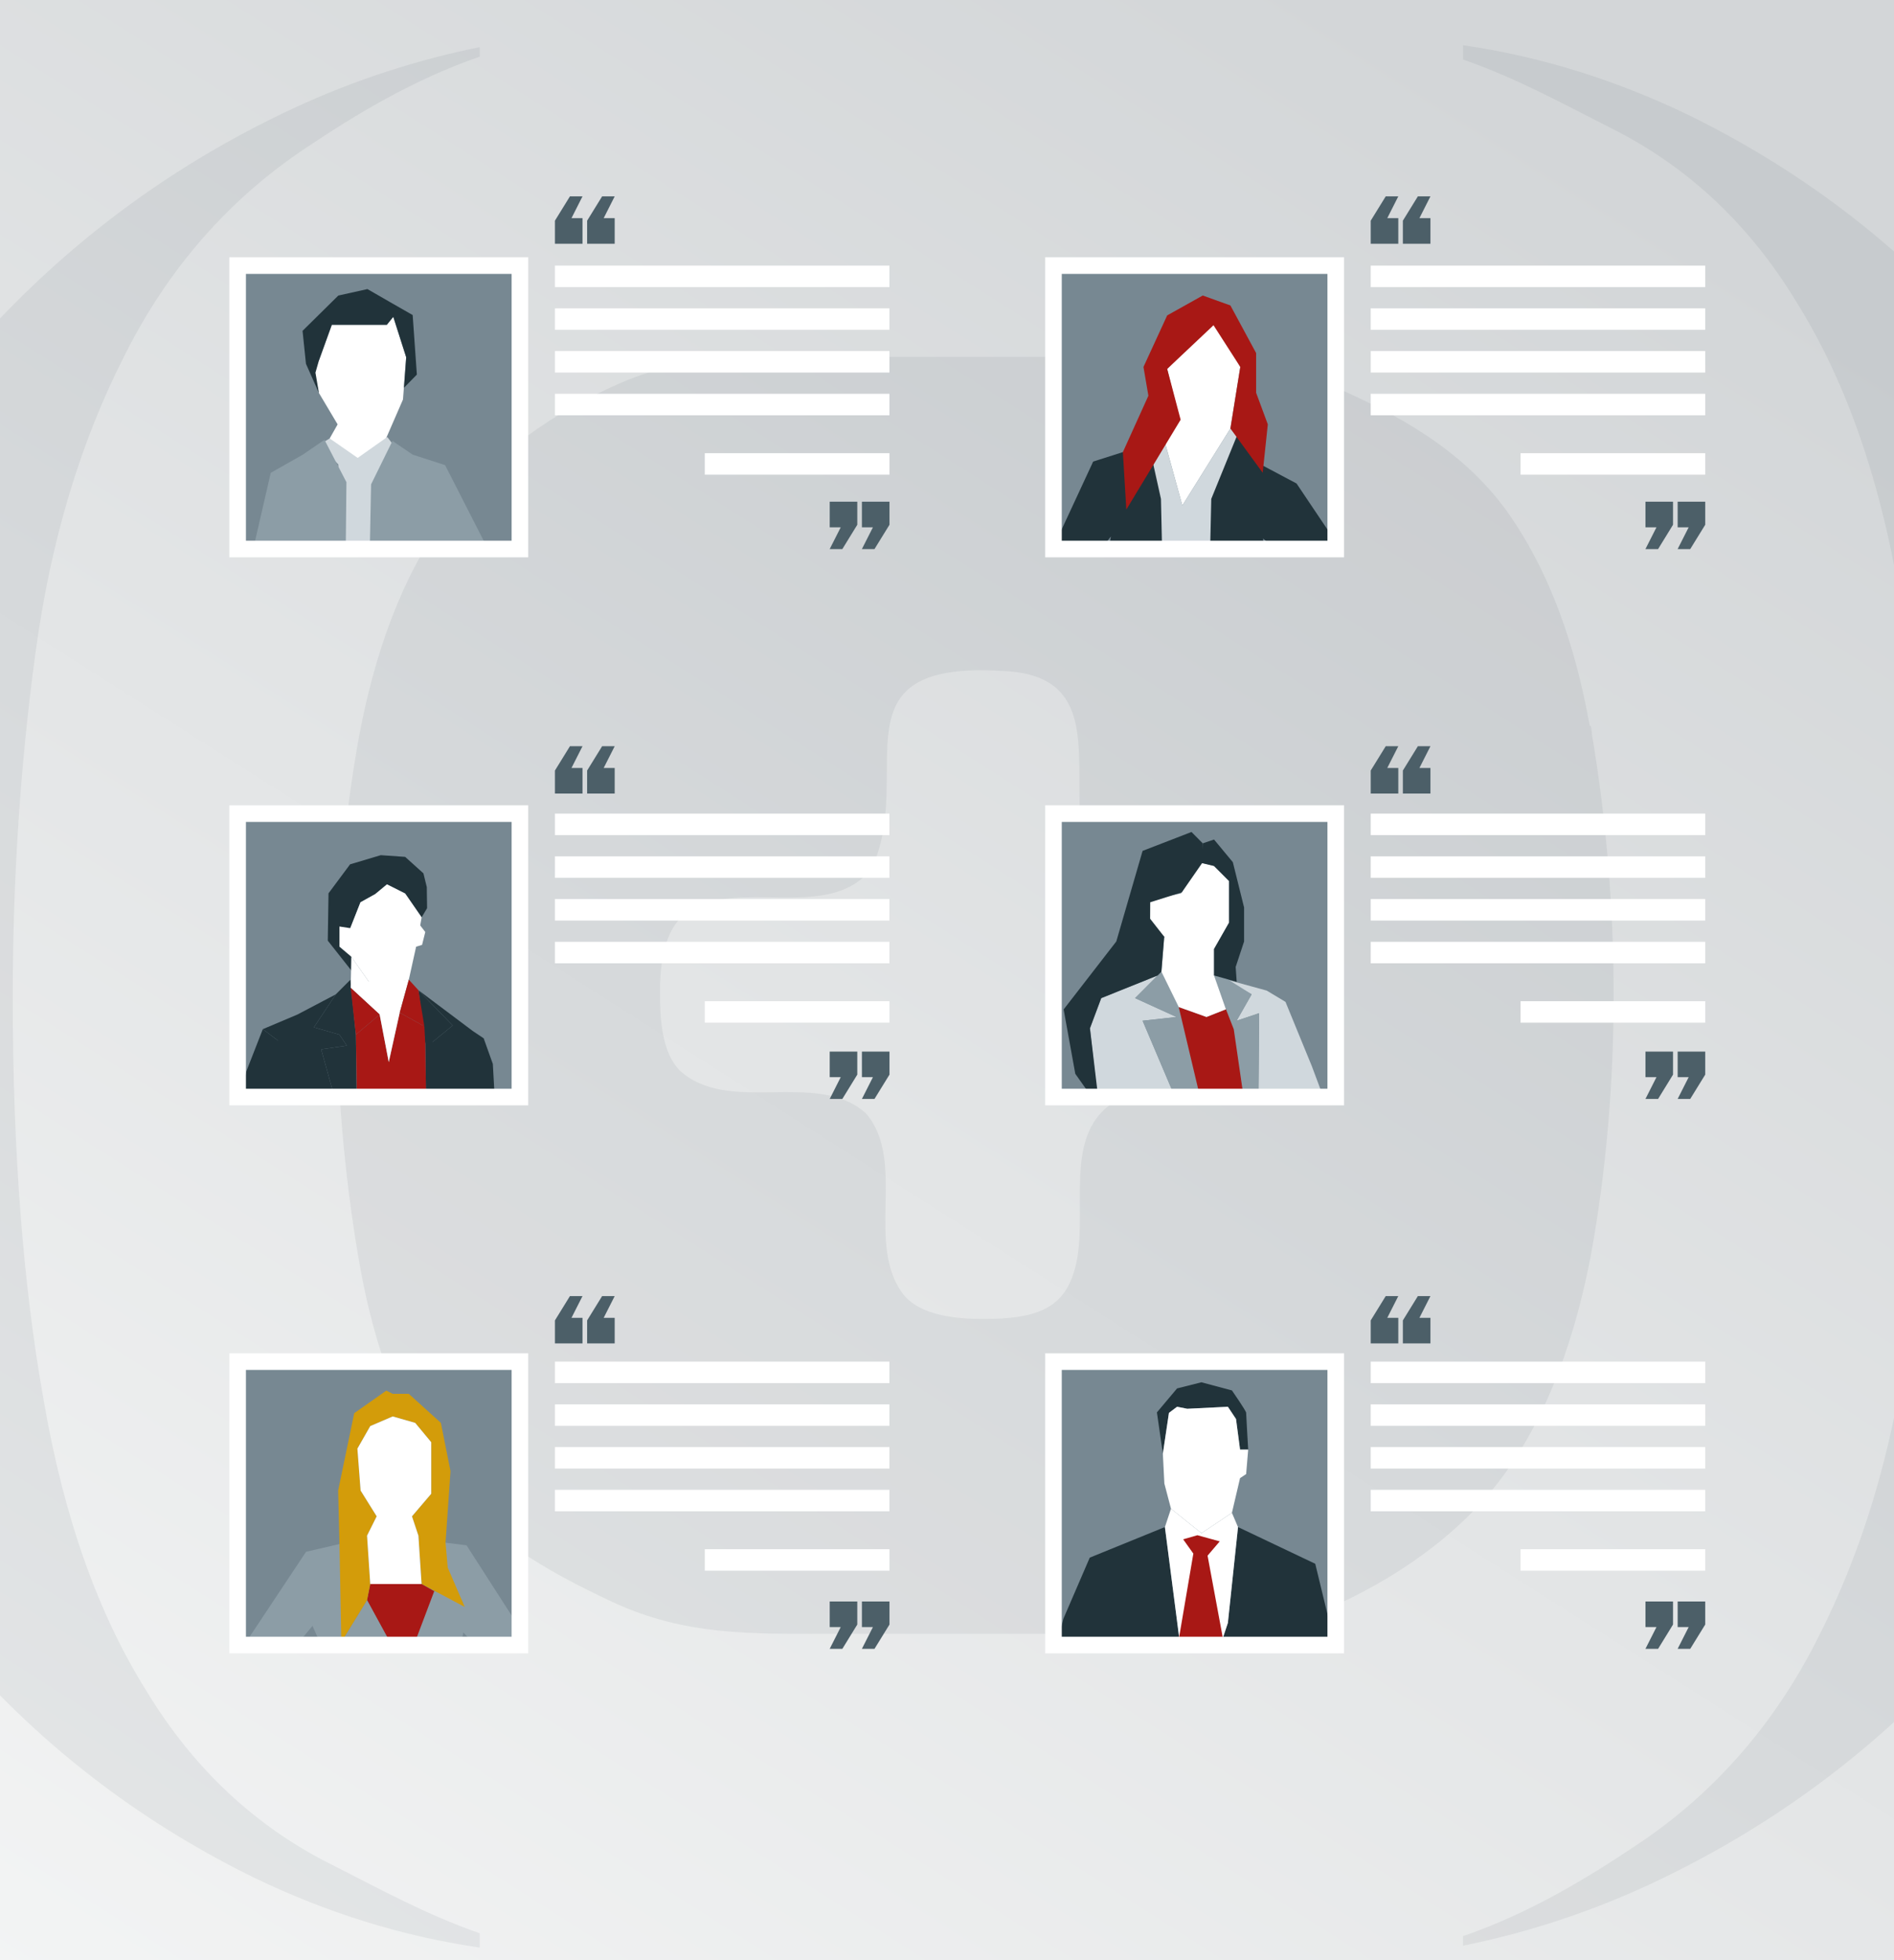 <?xml version="1.0" encoding="UTF-8"?>
<svg id="Livello_1" data-name="Livello 1" xmlns="http://www.w3.org/2000/svg" xmlns:xlink="http://www.w3.org/1999/xlink" viewBox="0 0 388.88 402.31">
  <defs>
    <clipPath id="clippath">
      <rect width="388.88" height="402.31" fill="none"/>
    </clipPath>
    <linearGradient id="Sfumatura_senza_nome_6" data-name="Sfumatura senza nome 6" x1="1035.75" y1="7935.44" x2="1036.75" y2="7935.44" gradientTransform="translate(4918780.59 3780013.92) rotate(-60.09) scale(776.2 -774.78) skewX(.18)" gradientUnits="userSpaceOnUse">
      <stop offset="0" stop-color="#f4f5f5"/>
      <stop offset=".19" stop-color="#f4f5f5"/>
      <stop offset=".84" stop-color="#d3d6d8"/>
      <stop offset="1" stop-color="#d3d6d8"/>
    </linearGradient>
    <clipPath id="clippath-1">
      <rect width="388.88" height="402.31" fill="none"/>
    </clipPath>
    <clipPath id="clippath-2">
      <rect x="-57.99" y="9.29" width="514.88" height="390.42" fill="none"/>
    </clipPath>
    <clipPath id="clippath-3">
      <rect x="-57.99" y="9.29" width="514.88" height="390.42" fill="none"/>
    </clipPath>
    <clipPath id="clippath-4">
      <rect x="216.3" y="279.45" width="57.96" height="58.17" fill="none"/>
    </clipPath>
    <clipPath id="clippath-5">
      <rect x="459.94" y="-399.92" width="390" height="410" fill="none"/>
    </clipPath>
    <linearGradient id="Sfumatura_senza_nome_5" data-name="Sfumatura senza nome 5" x1="1031.13" y1="7930.17" x2="1032.13" y2="7930.17" gradientTransform="translate(-4653718.53 605296.85) rotate(-90) scale(586.92)" gradientUnits="userSpaceOnUse">
      <stop offset="0" stop-color="#f4f5f5"/>
      <stop offset=".19" stop-color="#f4f5f5"/>
      <stop offset=".84" stop-color="#d3d6d8"/>
      <stop offset="1" stop-color="#d3d6d8"/>
    </linearGradient>
  </defs>
  <g>
    <rect y="0" width="388.88" height="402.31" fill="#d2d6d9"/>
    <g clip-path="url(#clippath)">
      <polygon points="-173.57 301.73 97.22 -169.01 562.45 100.58 291.66 571.31 -173.57 301.73" fill="url(#Sfumatura_senza_nome_6)"/>
    </g>
    <g clip-path="url(#clippath-1)">
      <g opacity=".07">
        <g clip-path="url(#clippath-2)">
          <g clip-path="url(#clippath-3)">
            <path d="M-44.16,278.43c9.16,23.86,21.83,44.99,38.2,63.18,16.37,18.19,35.86,32.86,58.27,43.82,14.62,7.04,30.01,11.93,46.19,14.28v-2.94c-11.3-3.91-21.44-9.59-30.4-14.08-15.59-7.82-28.26-19.56-38-35.6-9.94-15.84-16.95-35.6-21.05-59.27-4.28-23.67-6.43-51.44-6.43-83.13,0-24.45,1.56-47.92,4.68-70.81,3.11-22.89,9.16-43.03,18.32-61.03,8.96-17.8,21.43-32.07,37.42-42.64,9.94-6.65,21.83-13.89,35.47-18.58v-1.96c-12.67,2.55-25.53,6.65-38.2,12.52C38.48,32.37,18.79,46.06,1.45,63.86c-17.35,17.61-31.77,38.54-42.87,62.6-11.11,24.05-16.56,50.26-16.56,78.43,0,25.43,4.48,50.07,13.64,73.94l.2-.39Z" fill="#21343b"/>
            <path d="M443.06,130.56c-9.16-23.86-21.83-44.99-38.2-63.18-16.37-18.19-35.86-32.86-58.27-43.82-14.62-7.04-30.01-11.93-46.19-14.28v2.94c11.3,3.91,21.44,9.59,30.4,14.08,15.59,7.82,28.26,19.56,38,35.6,9.94,15.84,16.95,35.6,21.05,59.27,4.28,23.67,6.43,51.44,6.43,83.13s-1.56,47.92-4.68,70.81c-3.11,22.89-9.16,43.03-18.32,61.03-8.96,17.8-21.43,32.07-37.42,42.64-9.94,6.65-21.83,13.89-35.47,18.58v1.96c12.67-2.55,25.53-6.65,38.2-12.52,21.83-10.17,41.51-23.86,58.86-41.66,17.35-17.61,31.77-38.54,42.87-62.6,11.11-24.05,16.56-50.26,16.56-78.43s-4.48-50.07-13.64-73.94l-.2.39Z" fill="#21343b"/>
            <path d="M326.62,148.97s0,.04.01.06c-.71-3.95-1.43-7.95-.01-.06" fill="#21343b"/>
            <path d="M326.82,150.08s0,.01,0,.01c1.02,5.68.59,3.25,0-.01" fill="#21343b"/>
            <path d="M326.63,149.03c.06.35.13.7.19,1.05-.02-.33-.06-.66-.19-1.05" fill="#21343b"/>
            <path d="M326.84,150.72c0-.23,0-.43-.02-.63-.06-.35-.13-.71-.2-1.12h-.21c-2.82-15.71-7.83-31.21-17.18-44.3-9.13-12.44-22.18-19.64-35.87-25.53-15-6.55-29.57-5.9-45.44-5.9h-56.53c-15.22,0-29.36-.87-43.71,5.24-13.7,5.9-26.74,14.84-35.65,26.84-9.79,13.09-15.22,29.46-18.27,45.61-6.3,34.48-6.08,72.23-.21,106.93,2.61,15.5,7.39,31.21,16.53,44.3,8.91,12.87,21.74,20.07,35.66,26.62,15,6.98,28.7,6.54,44.79,6.54h56.53c15.44,0,30.66,1.1,45.23-5.02,13.7-5.9,27.18-15.06,36.09-27.06,9.78-13.09,15.22-29.68,18.26-45.61,6.31-34.48,6.09-72.23.22-106.93M265.79,217.21c-7.8,12.38-27.67,3.02-38.18,9.76-10.24,7.99-2.82,25.55-7.97,36.33-2.8,6.13-9.07,7.23-16.34,7.38-6.87.14-14.17-.64-17.72-4.89-8.09-10.32.68-27.4-7.76-37.27-10.05-9.14-28.31.51-38.37-8.93-2.69-2.91-3.46-7.11-3.79-10.99-.47-9.04-.28-19.72,8.12-22.82,10.71-4.39,27.33,2.68,35.15-7.54,9.18-19.1-8.62-42.68,26.68-40.54,25.88.79,9.87,28.16,19.87,42.09l.18.2c11.22,9.73,36.09-2.84,41.05,13.19,1.96,7.41,2.45,16.9-.91,24.04" fill="#21343b"/>
          </g>
        </g>
      </g>
    </g>
    <rect x="113.94" y="54.51" width="68.68" height="4.41" fill="#fff"/>
    <rect x="113.94" y="63.28" width="68.68" height="4.41" fill="#fff"/>
    <rect x="113.94" y="72.05" width="68.68" height="4.41" fill="#fff"/>
    <rect x="113.94" y="80.82" width="68.68" height="4.41" fill="#fff"/>
    <rect x="144.71" y="93.01" width="37.92" height="4.41" fill="#fff"/>
    <rect x="281.44" y="54.51" width="68.68" height="4.41" fill="#fff"/>
    <rect x="281.44" y="63.28" width="68.68" height="4.41" fill="#fff"/>
    <rect x="281.44" y="72.05" width="68.68" height="4.41" fill="#fff"/>
    <rect x="281.44" y="80.82" width="68.68" height="4.41" fill="#fff"/>
    <rect x="312.2" y="93.01" width="37.92" height="4.41" fill="#fff"/>
    <rect x="113.94" y="166.98" width="68.68" height="4.41" fill="#fff"/>
    <rect x="113.94" y="175.75" width="68.68" height="4.41" fill="#fff"/>
    <rect x="113.94" y="184.52" width="68.68" height="4.41" fill="#fff"/>
    <rect x="113.94" y="193.29" width="68.68" height="4.41" fill="#fff"/>
    <rect x="144.71" y="205.48" width="37.92" height="4.41" fill="#fff"/>
    <rect x="281.44" y="166.98" width="68.68" height="4.41" fill="#fff"/>
    <rect x="281.44" y="175.75" width="68.68" height="4.41" fill="#fff"/>
    <rect x="281.44" y="184.52" width="68.68" height="4.41" fill="#fff"/>
    <rect x="281.44" y="193.29" width="68.68" height="4.41" fill="#fff"/>
    <rect x="312.2" y="205.48" width="37.92" height="4.41" fill="#fff"/>
    <rect x="113.94" y="279.45" width="68.68" height="4.41" fill="#fff"/>
    <rect x="113.94" y="288.22" width="68.68" height="4.41" fill="#fff"/>
    <rect x="113.94" y="296.99" width="68.68" height="4.41" fill="#fff"/>
    <rect x="113.94" y="305.76" width="68.68" height="4.41" fill="#fff"/>
    <rect x="144.71" y="317.95" width="37.92" height="4.41" fill="#fff"/>
    <rect x="281.44" y="279.45" width="68.68" height="4.41" fill="#fff"/>
    <rect x="281.44" y="288.22" width="68.68" height="4.41" fill="#fff"/>
    <rect x="281.44" y="296.99" width="68.68" height="4.41" fill="#fff"/>
    <rect x="281.44" y="305.76" width="68.68" height="4.41" fill="#fff"/>
    <rect x="312.2" y="317.95" width="37.92" height="4.41" fill="#fff"/>
    <rect x="48.79" y="166.98" width="57.96" height="58.17" fill="#778892"/>
    <polygon points="49.47 225.15 50.58 219.87 53.96 211.22 56.96 213.47 60.85 217.15 61.4 225.15 49.47 225.15" fill="#21333a"/>
    <polygon points="61.29 225.15 59.58 217.61 56.96 213.47 53.96 211.22 61.08 208.21 68.95 204.07 64.45 210.84 69.7 212.35 71.2 214.6 65.95 215.36 68.66 225.15 61.29 225.15" fill="#21333a"/>
    <polygon points="68.66 225.15 65.95 215.36 71.2 214.6 69.7 212.35 64.45 210.84 68.95 204.07 71.93 201.09 73.07 212.35 73.23 225.15 68.66 225.15" fill="#21333a"/>
    <polygon points="87.47 225.15 87.32 214.23 85.91 203.22 92.94 210.47 88.82 213.85 93.69 214.6 92.27 225.15 87.47 225.15" fill="#21333a"/>
    <polygon points="95.47 225.15 96.31 217.24 97.44 214.98 99.31 213.1 101.19 218.36 101.57 225.15 95.47 225.15" fill="#21333a"/>
    <polygon points="91.89 225.15 92.06 217.3 88.82 213.85 92.94 210.47 85.91 203.22 97.06 211.59 99.31 213.1 97.91 220.32 95.98 225.15 91.89 225.15" fill="#21333a"/>
    <polygon points="73.28 225.15 73.07 212.35 77.95 208.21 79.82 217.99 82.07 207.83 87.13 210.64 87.32 214.23 87.48 225.15 73.28 225.15" fill="#a81815"/>
    <polygon points="67.3 193.05 67.45 183.34 71.88 177.39 78.18 175.51 83.19 175.86 86.94 179.24 87.63 182.06 87.69 186.39 86.57 188.27 83.19 183.38 79.45 181.5 77.05 183.49 74.01 185.18 71.88 190.64 72.14 196.36 72.18 199.23 67.3 193.05" fill="#21333a"/>
    <polygon points="77.95 208.21 72 202.73 72.14 196.36 75.7 201.44 80.57 201.44 83.94 201.06 82.07 207.83 79.82 217.99 77.95 208.21" fill="#fff"/>
    <polygon points="72 202.73 77.95 208.21 73.07 212.35 72 202.73" fill="#a81815"/>
    <polygon points="82.07 207.83 83.94 201.06 85.91 203.22 87.13 210.64 82.07 207.83" fill="#a81815"/>
    <polygon points="75.7 201.44 72.14 196.36 69.7 194.29 69.7 190.15 71.91 190.49 74.01 185.18 77.05 183.49 79.45 181.5 83.19 183.38 86.57 188.27 86.28 189.93 87.32 191.28 86.66 193.92 85.44 194.29 83.94 201.06 80.2 201.81 75.7 201.44" fill="#fff"/>
    <rect x="48.79" y="166.98" width="57.96" height="58.17" fill="none" stroke="#fff" stroke-miterlimit="10" stroke-width="3.41"/>
    <rect x="48.79" y="54.51" width="57.96" height="58.17" fill="#778892"/>
    <polygon points="69.46 112.68 69.46 95.31 65.52 91.28 67.69 89.98 73.44 91.05 79.57 89.75 80.75 91.32 77.88 97.49 77.08 112.68 69.46 112.68" fill="#d0d8dd"/>
    <polygon points="67.69 89.98 69.32 87.1 65.48 80.65 64.15 75.32 65.48 73.99 68.13 66.66 79.42 66.66 80.75 65.02 83.4 73.33 82.74 81.99 79.34 89.81 73.44 93.98 67.69 89.98" fill="#fff"/>
    <polygon points="62.82 74.66 62.12 67.9 69.46 60.66 75.44 59.33 80.08 62 84.73 64.66 85.59 76.88 82.94 79.59 83.4 73.32 80.75 65.02 79.42 66.66 68.13 66.66 65.48 73.99 64.77 76.48 65.48 80.65 62.82 74.66" fill="#21333a"/>
    <polygon points="51.99 112.68 55.59 97.04 62.16 93.32 66.62 90.26 71.13 98.96 70.99 112.68 51.99 112.68" fill="#8c9da6"/>
    <polygon points="75.93 112.68 76.19 99.41 80.58 90.49 84.73 93.31 91.39 95.46 100.18 112.68 75.93 112.68" fill="#8c9da6"/>
    <rect x="48.79" y="54.51" width="57.96" height="58.17" fill="none" stroke="#fff" stroke-miterlimit="10" stroke-width="3.41"/>
    <rect x="216.3" y="54.51" width="57.96" height="58.17" fill="#778892"/>
    <polygon points="239.29 91.15 242.08 85.5 239.65 75.72 249.38 65.54 254.66 75.31 252.63 87.94 242.76 103.75 239.29 91.15" fill="#fff"/>
    <polygon points="228.6 112.68 228.08 110.13 239.29 91.15 242.76 103.75 252.63 87.94 258.63 95.14 259.33 110.54 258.67 112.68 228.6 112.68" fill="#d0d8dd"/>
    <polygon points="227.68 112.68 228.08 110.13 226.07 112.68 216.3 112.68 216.3 112.29 224.45 94.73 230.55 92.79 236.57 94.28 238.37 102.39 238.6 112.68 227.68 112.68" fill="#21333a"/>
    <polygon points="261.99 112.68 259.33 110.54 259.56 112.68 248.47 112.68 248.7 102.39 254.37 88.46 258.58 95.18 266.21 99.23 274.26 111.21 274.26 112.68 261.99 112.68" fill="#21333a"/>
    <polygon points="230.55 92.79 235.79 81.22 234.78 75.31 239.65 64.73 246.95 60.65 252.63 62.69 257.91 72.46 257.91 80.61 260.31 87.09 259.26 97.03 252.63 87.94 254.66 75.31 249.16 66.75 239.65 75.72 242.41 86.14 231.26 104.58 230.55 92.79" fill="#a81815"/>
    <rect x="216.3" y="54.51" width="57.96" height="58.17" fill="none" stroke="#fff" stroke-miterlimit="10" stroke-width="3.41"/>
    <rect x="48.79" y="279.45" width="57.96" height="58.17" fill="#778892"/>
    <polygon points="80.39 337.62 75.36 328.4 76.02 325.09 86.57 325.09 89.45 326.75 85.24 337.62 80.39 337.62" fill="#a81815"/>
    <polygon points="97.48 337.62 95.13 335.01 94.65 337.62 84.98 337.62 89.17 326.53 95.13 329.06 91.18 321.78 90.52 316.49 95.79 317.15 106.75 334.2 106.75 337.62 97.48 337.62" fill="#8c9da6"/>
    <polygon points="65.92 337.62 64.16 333.69 60.89 337.62 50.12 337.62 62.84 318.48 71.41 316.49 70.09 337 75.36 328.4 80.39 337.62 65.92 337.62" fill="#8c9da6"/>
    <polygon points="69.7 316.81 69.43 305.91 72.73 290.03 79.32 285.4 80.63 286.06 83.93 286.06 90.52 292.02 92.5 301.94 91.48 316.59 91.93 321.73 95.42 329.8 86.57 325.09 85.91 315.17 84.59 311.2 88.54 306.57 88.54 295.99 85.25 292.02 80.63 290.69 76.02 292.68 73.38 297.31 74.04 305.91 77.34 311.2 75.36 315.17 76.02 325.09 75.36 328.4 70.09 337 69.7 316.81" fill="#d39c0a"/>
    <polygon points="76.02 325.09 75.36 315.17 77.34 311.2 74.04 305.91 73.38 297.31 76.02 292.68 80.63 290.7 85.25 292.02 88.54 295.99 88.54 306.57 84.59 311.2 85.91 315.17 86.56 325.09 76.02 325.09" fill="#fff"/>
    <rect x="48.79" y="279.45" width="57.96" height="58.17" fill="none" stroke="#fff" stroke-miterlimit="10" stroke-width="3.41"/>
    <rect x="216.3" y="166.98" width="57.96" height="58.17" fill="#778892"/>
    <polygon points="225.35 225.15 223.79 211.04 226.11 204.85 237.69 200.2 233.06 204.85 241.55 208.72 234.6 209.49 241.25 225.15 225.35 225.15" fill="#d0d8dd"/>
    <polygon points="258.39 225.15 258.53 207.94 253.9 209.49 256.99 204.07 251.58 200.97 260.08 203.3 263.94 205.62 269.34 218.79 271.72 225.15 258.39 225.15" fill="#d0d8dd"/>
    <polygon points="241.25 225.15 234.6 209.49 241.55 208.72 233.06 204.85 237.69 200.2 238.46 199.42 242.02 206.68 246.95 224.22 246.93 225.15 241.25 225.15" fill="#8c9da6"/>
    <polygon points="255.29 225.15 253.13 211.04 249.27 200.2 251.67 200.72 256.99 204.07 253.9 209.49 258.53 207.94 258.39 225.15 255.29 225.15" fill="#8c9da6"/>
    <polygon points="246.25 225.15 246.18 224.22 242.02 206.68 247.72 208.72 251.71 207.14 253.32 211.24 255.34 225.15 246.25 225.15" fill="#a81815"/>
    <polygon points="242.02 206.68 238.46 199.42 239.04 192.25 243.86 195.55 246.95 195.55 249.27 194.77 249.27 200.2 251.71 207.14 247.72 208.72 242.02 206.68" fill="#fff"/>
    <polygon points="243.67 196.52 238.65 191.87 236.14 188.57 236.14 184.7 242.51 183.34 246.18 176.95 249.27 177.72 252.36 180.82 252.36 189.35 249.27 194.77 246.76 196.52 243.67 196.52" fill="#fff"/>
    <polygon points="224.16 225.15 220.78 220.38 218.39 207.17 229.2 193.22 234.6 174.63 244.64 170.75 246.95 173.08 246.95 176.95 242.66 183.13 236.16 185.18 236.14 188.57 239.04 192.25 238.46 199.42 237.69 200.2 226.11 204.85 223.79 211.04 225.28 223.54 225.38 225.15 224.16 225.15" fill="#21333a"/>
    <polygon points="249.27 200.2 249.27 194.77 252.36 189.35 252.36 180.82 249.27 177.73 246.66 177.11 246.95 173.08 249.27 172.3 253.13 176.95 255.44 186.25 255.44 193.22 253.71 198.45 253.92 201.51 249.27 200.2" fill="#21333a"/>
    <rect x="216.3" y="166.98" width="57.96" height="58.17" fill="none" stroke="#fff" stroke-miterlimit="10" stroke-width="3.41"/>
    <rect x="216.3" y="279.45" width="57.96" height="58.17" fill="#778892"/>
    <path d="M216.99,337.62l1.34-5.38,5.42-12.56,15.43-6.28,2.92,22.6.46,1.61h-25.57ZM250.6,337.62l1.51-4.54,2.09-19.67,15.85,7.53,4.04,16.68h-23.48Z" fill="#21333a"/>
    <polygon points="242.56 337.62 242.1 336.01 239.18 313.41 240.43 309.64 246.69 314.66 252.94 310.48 254.19 313.41 252.11 333.08 250.6 337.62 242.56 337.62" fill="#fff"/>
    <g clip-path="url(#clippath-4)">
      <path d="M238.76,298.34l-1.22-8.47,4.14-4.92,5-1.26,6.26,1.67s2.92,4.19,2.92,4.6.42,7.53.42,7.53h-1.67l-.83-6.28-1.67-2.51-8.34.42-2.09-.42-1.67,1.26-1.25,8.37Z" fill="#21333a"/>
      <polygon points="242.93 315.92 245.85 315.08 250.44 316.34 247.94 319.27 251.17 336.67 246.27 350.66 242.1 336.01 245.02 318.85 242.93 315.92" fill="#a81815"/>
      <polygon points="240.43 309.64 239.07 304.47 238.76 298.34 240.01 289.97 241.68 288.72 243.77 289.13 252.11 288.72 253.78 291.23 254.61 297.51 256.28 297.51 255.86 302.53 254.61 303.36 252.94 310.48 246.69 314.66 240.43 309.64" fill="#fff"/>
    </g>
    <rect x="216.3" y="279.45" width="57.96" height="58.17" fill="none" stroke="#fff" stroke-miterlimit="10" stroke-width="3.41"/>
    <path d="M113.94,50.02v-4.73l3.08-4.99h2.58l-2.26,4.47h2.26v5.25h-5.66ZM120.55,50.02v-4.73l3.08-4.99h2.58l-2.26,4.47h2.26v5.25h-5.66Z" fill="#4c5f68"/>
    <path d="M170.36,112.68l2.26-4.46h-2.26v-5.25h5.66v4.73l-3.07,4.99h-2.58ZM176.97,112.68l2.26-4.46h-2.26v-5.25h5.66v4.73l-3.08,4.99h-2.58Z" fill="#4c5f68"/>
    <path d="M281.44,50.02v-4.73l3.08-4.99h2.58l-2.26,4.47h2.26v5.25h-5.66ZM288.04,50.02v-4.73l3.08-4.99h2.58l-2.26,4.47h2.26v5.25h-5.66Z" fill="#4c5f68"/>
    <path d="M337.85,112.68l2.26-4.46h-2.26v-5.25h5.66v4.73l-3.07,4.99h-2.58ZM344.46,112.68l2.26-4.46h-2.26v-5.25h5.66v4.73l-3.08,4.99h-2.58Z" fill="#4c5f68"/>
    <path d="M113.94,162.87v-4.73l3.08-4.99h2.58l-2.26,4.46h2.26v5.25h-5.66ZM120.55,162.87v-4.73l3.08-4.99h2.58l-2.26,4.46h2.26v5.25h-5.66Z" fill="#4c5f68"/>
    <path d="M170.36,225.54l2.26-4.47h-2.26v-5.25h5.66v4.73l-3.07,4.99h-2.58ZM176.97,225.54l2.26-4.47h-2.26v-5.25h5.66v4.73l-3.08,4.99h-2.58Z" fill="#4c5f68"/>
    <path d="M281.44,162.87v-4.73l3.08-4.99h2.58l-2.26,4.46h2.26v5.25h-5.66ZM288.04,162.87v-4.73l3.08-4.99h2.58l-2.26,4.46h2.26v5.25h-5.66Z" fill="#4c5f68"/>
    <path d="M337.85,225.54l2.26-4.47h-2.26v-5.25h5.66v4.73l-3.07,4.99h-2.58ZM344.46,225.54l2.26-4.47h-2.26v-5.25h5.66v4.73l-3.08,4.99h-2.58Z" fill="#4c5f68"/>
    <path d="M113.94,275.72v-4.73l3.08-4.99h2.58l-2.26,4.46h2.26v5.25h-5.66ZM120.55,275.72v-4.73l3.08-4.99h2.58l-2.26,4.46h2.26v5.25h-5.66Z" fill="#4c5f68"/>
    <path d="M170.36,338.39l2.26-4.46h-2.26v-5.25h5.66v4.73l-3.07,4.99h-2.58ZM176.97,338.39l2.26-4.46h-2.26v-5.25h5.66v4.73l-3.08,4.99h-2.58Z" fill="#4c5f68"/>
    <path d="M281.44,275.72v-4.73l3.08-4.99h2.58l-2.26,4.46h2.26v5.25h-5.66ZM288.04,275.72v-4.73l3.08-4.99h2.58l-2.26,4.46h2.26v5.25h-5.66Z" fill="#4c5f68"/>
    <path d="M337.85,338.39l2.26-4.46h-2.26v-5.25h5.66v4.73l-3.07,4.99h-2.58ZM344.46,338.39l2.26-4.46h-2.26v-5.25h5.66v4.73l-3.08,4.99h-2.58Z" fill="#4c5f68"/>
  </g>
  <g clip-path="url(#clippath-5)">
    <rect x="383.57" y="-469.95" width="542.75" height="550.07" transform="translate(185.2 301.36) rotate(-30)" fill="url(#Sfumatura_senza_nome_5)"/>
  </g>
</svg>